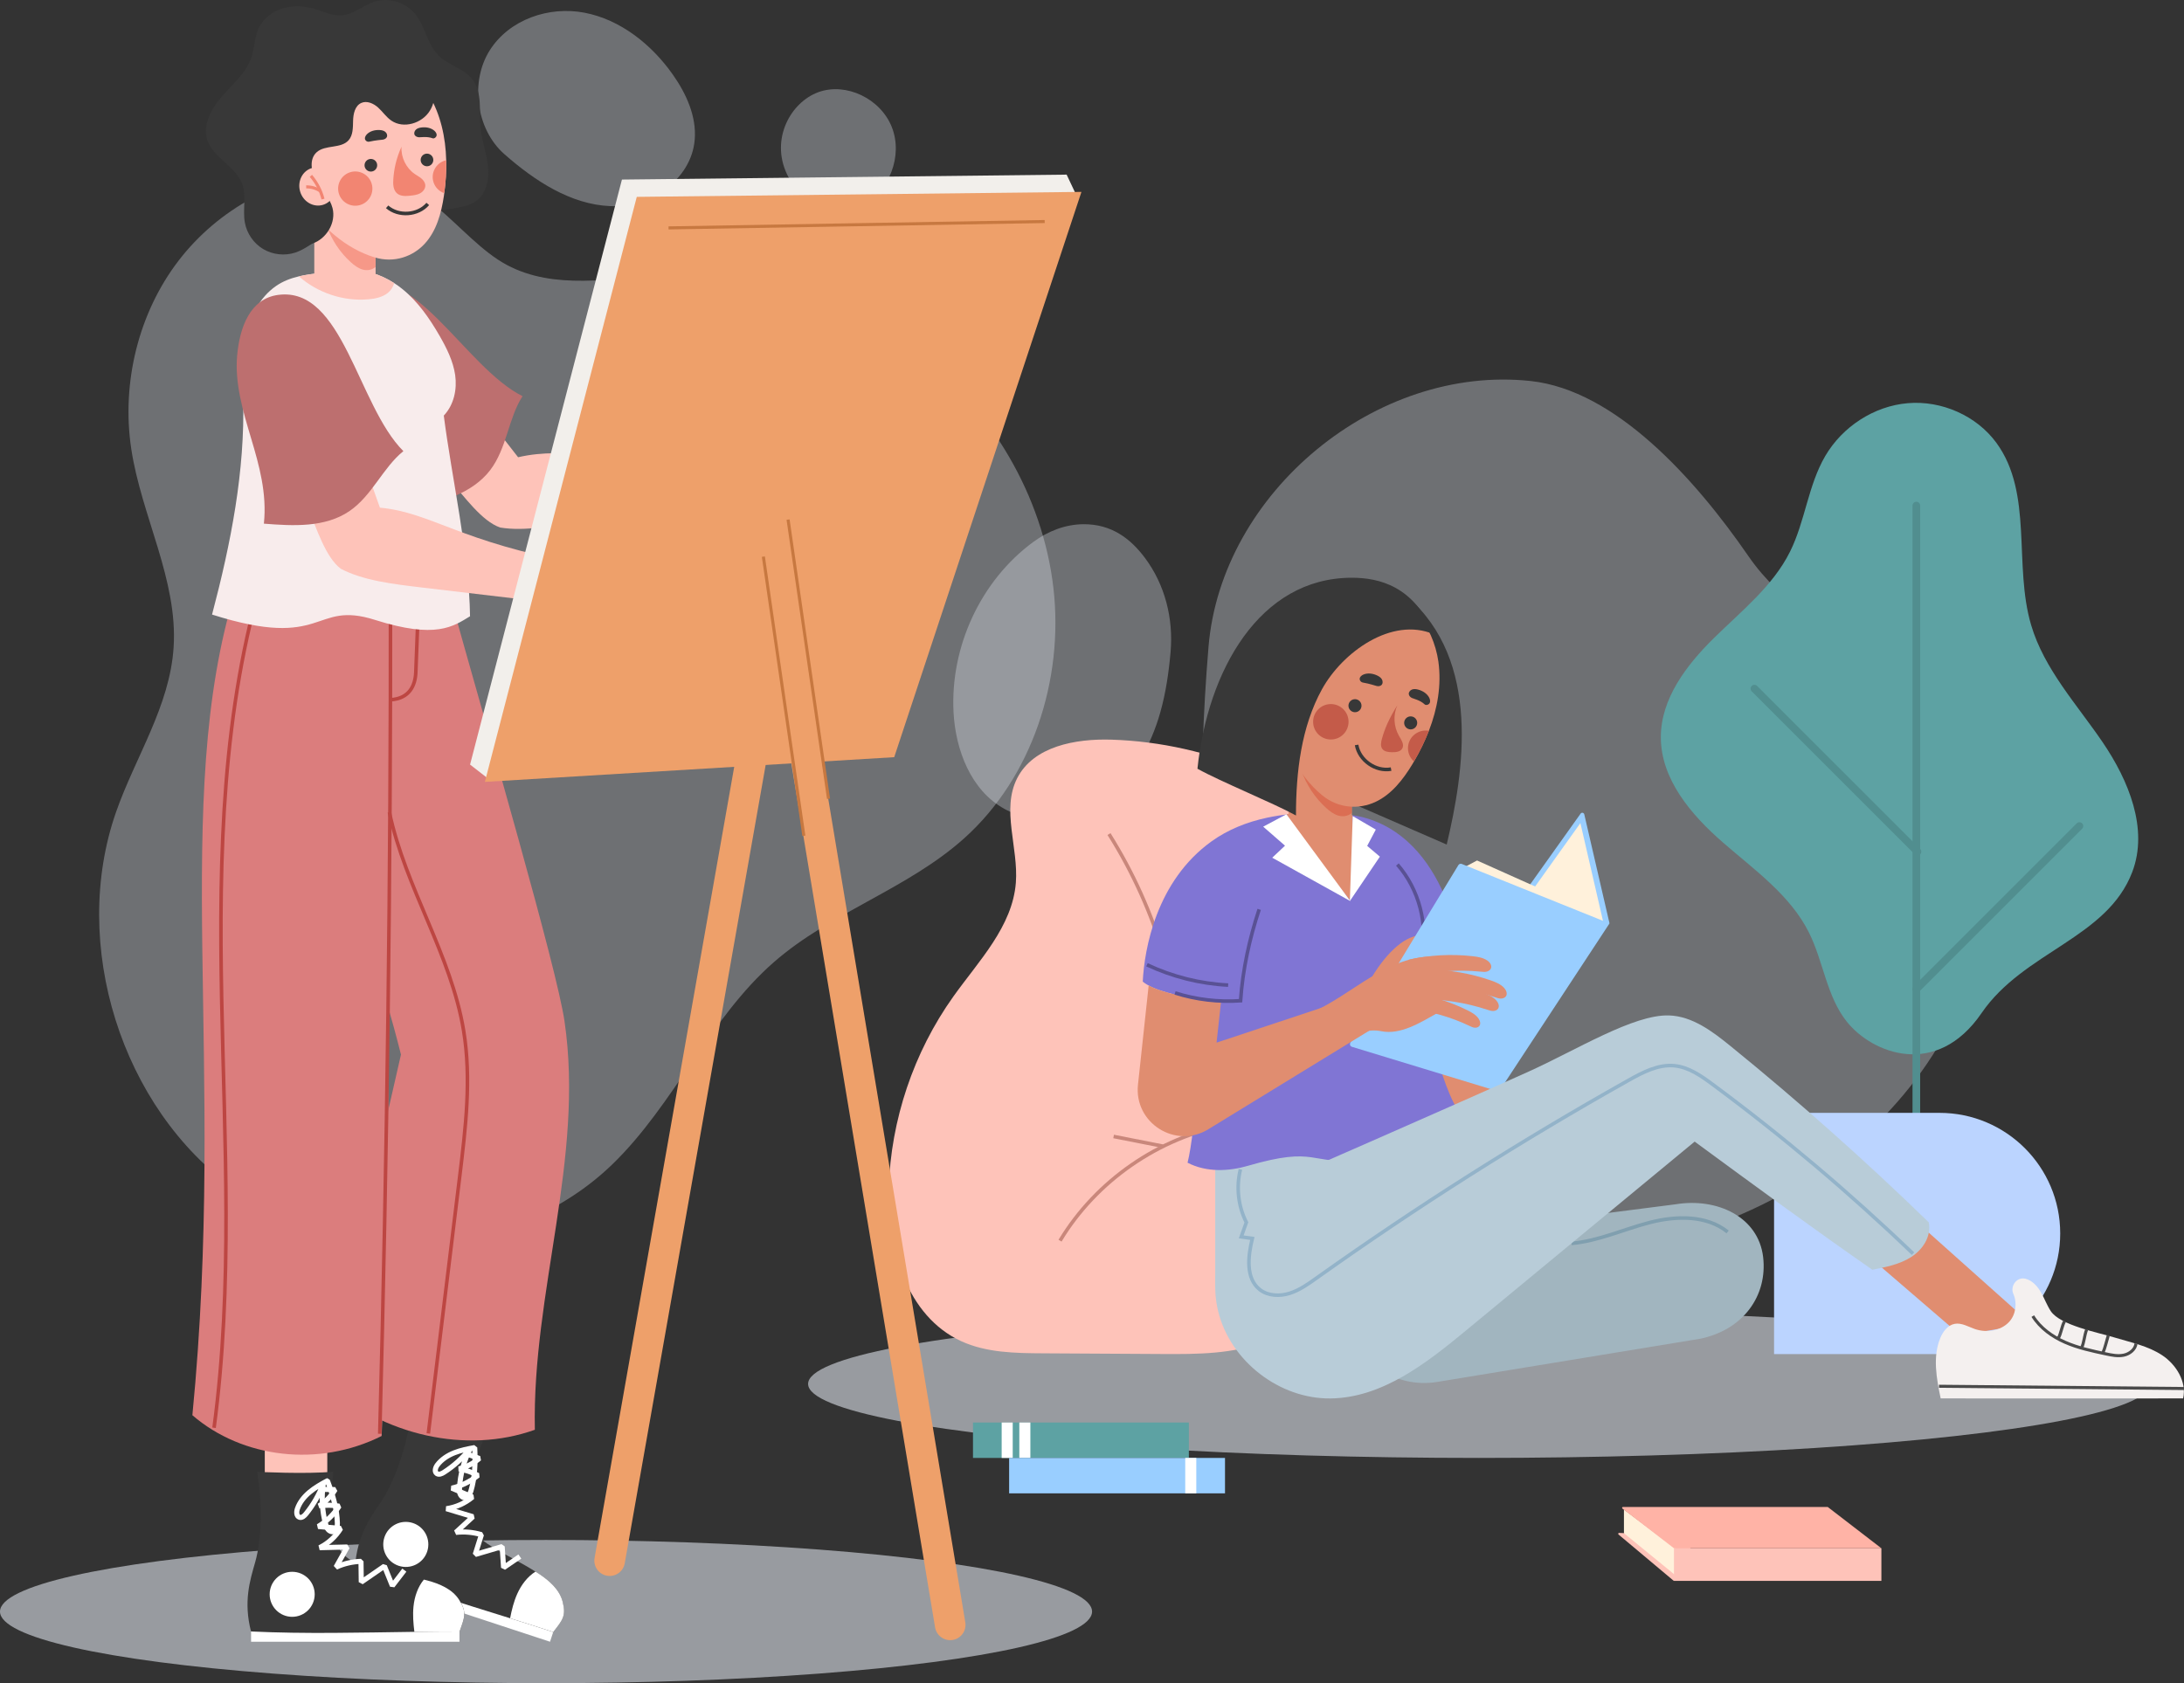 <?xml version="1.0" encoding="UTF-8"?>
<svg xmlns="http://www.w3.org/2000/svg" id="Calque_2" viewBox="0 0 699.2 539">
  <rect x="0" y="0" width="699.2" height="539" fill="#333333" stroke="none"/>
  <defs>
    <style>.cls-1{fill:#f2efeb;}.cls-2{fill:#f8ecec;}.cls-3,.cls-4{fill:#f28572;}.cls-5{fill:#f4f0ef;}.cls-6,.cls-7{fill:#e8edf7;}.cls-8{fill:#eea06a;}.cls-9{fill:#fff;}.cls-10{fill:#fff1db;}.cls-11{fill:#ffb3a6;}.cls-12{fill:#fec3b9;}.cls-13{fill:#8075d4;}.cls-14{fill:#b8ccd8;}.cls-15{fill:#c45b49;}.cls-16{fill:#bbd4ff;}.cls-17{fill:#bd6f6f;}.cls-18{fill:#db7d7d;}.cls-19{fill:#e08d70;}.cls-20{fill:#a1b5bf;}.cls-21{fill:#99ceff;}.cls-22{fill:#383838;}.cls-23{fill:#5da2a3;}.cls-24{stroke:#fff;stroke-linejoin:bevel;stroke-width:1.63px;}.cls-24,.cls-25,.cls-26,.cls-27,.cls-28,.cls-29,.cls-30,.cls-31,.cls-32,.cls-33,.cls-34,.cls-35,.cls-36{fill:none;}.cls-25{stroke:#518e8f;stroke-width:2.45px;}.cls-25,.cls-26{stroke-linecap:round;}.cls-25,.cls-26,.cls-27,.cls-28,.cls-29,.cls-30,.cls-31,.cls-32,.cls-33,.cls-34,.cls-35,.cls-36{stroke-miterlimit:10;}.cls-26{stroke:#eea06a;stroke-width:9.81px;}.cls-27{stroke:#809faf;}.cls-27,.cls-28,.cls-29,.cls-30,.cls-31,.cls-32{stroke-width:1.14px;}.cls-28{stroke:#93b3c9;}.cls-29{stroke:#383838;}.cls-30{stroke:#bd4642;}.cls-31{stroke:#595194;}.cls-32{stroke:#c9877b;}.cls-37{opacity:.33;}.cls-7{opacity:.56;}.cls-38{fill:#d96045;}.cls-38,.cls-4{opacity:.68;}.cls-33{stroke:#d96045;}.cls-33,.cls-34,.cls-35,.cls-36{stroke-width:.98px;}.cls-34{stroke:#4a4a4a;}.cls-35{stroke:#c77840;}.cls-36{stroke:#f28572;}</style>
  </defs>
  <g id="Calque_1-2">
    <g>
      <g>
        <g class="cls-37">
          <path class="cls-6" d="M386.9,207.16c4.1-49.54,53.77-90.52,103.18-85.14,27.02,2.94,52.41,31.01,69.67,56.07,21.58,31.33,62.74,31.89,75.02,87.01,4.74,21.28-2.05,48.67-12.89,67.59-32.89,57.42-111.09,84.35-171.83,58.08-60.74-26.27-70.28-97.37-63.15-183.61Z"></path>
          <path class="cls-6" d="M366.46,178.54c6.52,8.65,9.25,19.55,8.29,30.34-.57,6.45-1.5,12.85-3.24,19.08-3.04,10.88-8.84,21.36-18.02,27.94-9.18,6.58-22.09,8.57-31.98,3.1-10.66-5.9-15.62-18.82-16.24-30.99-1.06-20.87,8.66-42.09,25.6-54.51,4.66-3.42,10.2-5.59,15.98-5.63,9.06-.07,15.1,4.68,19.61,10.67Z"></path>
        </g>
        <ellipse class="cls-7" cx="473.49" cy="443.17" rx="214.78" ry="23.7"></ellipse>
        <g>
          <path class="cls-12" d="M440.73,273.31c-22.41-22.17-53.38-35.47-84.89-36.45-11.49-.36-24.98,2.1-30.2,12.36-5.13,10.08,.46,22.21-.42,33.48-1.1,14.02-11.86,24.98-20.02,36.43-12.71,17.84-20,39.49-20.68,61.39-.59,19.14,5.79,40.95,23.2,48.96,8.1,3.72,17.33,3.84,26.24,3.89,12.66,.07,25.33,.15,37.99,.22,11.33,.07,22.99,.07,33.51-4.13,21.98-8.79,33.48-34.77,31.4-58.35-1.54-17.52-9.13-35.43-3.49-52.09,2.59-7.66,7.77-14.16,11.02-21.56,3.25-7.4,3.95-16.62-3.66-24.15Z"></path>
          <g>
            <path class="cls-32" d="M355.04,267.09c15.36,24.38,23.81,53.06,24.12,81.88"></path>
            <path class="cls-32" d="M392.99,360.17c-22.03,4.08-42.05,17.95-53.62,37.13"></path>
            <path class="cls-32" d="M372.35,367.05c-5.28-1.04-10.55-2.08-15.83-3.12"></path>
          </g>
        </g>
        <g>
          <g>
            <path class="cls-23" d="M634.39,324.42c-14.38,21.02-34.93,13.04-43.14,2.75-6.47-8.11-7.48-19.23-12.11-28.52-5.99-12.02-17.49-20.1-27.61-28.92-10.13-8.82-19.81-20.2-19.82-33.63-.01-12.35,8.2-23.12,17-31.78,8.8-8.66,18.84-16.59,24.35-27.64,4.87-9.77,5.78-21.24,11.29-30.66,5.49-9.38,15.59-15.99,26.41-16.91,10.82-.93,22.05,3.99,28.44,12.78,11.77,16.19,5.38,39.09,11.06,58.27,4.19,14.15,14.65,25.39,22.94,37.59,8.28,12.21,14.68,27.68,9.44,41.48-8.08,21.27-34.73,25.43-48.26,45.2Z"></path>
            <g>
              <line class="cls-25" x1="613.51" y1="161.9" x2="613.51" y2="382.83"></line>
              <line class="cls-25" x1="561.67" y1="220.52" x2="613.87" y2="272.72"></line>
              <line class="cls-25" x1="613.51" y1="316.73" x2="665.72" y2="264.52"></line>
            </g>
          </g>
          <path class="cls-16" d="M567.96,356.37h52.99c21.31,0,38.62,17.3,38.62,38.62h0c0,21.31-17.3,38.62-38.62,38.62h-52.99v-77.23h0Z"></path>
        </g>
        <g>
          <path class="cls-12" d="M535.76,506.16l-17.59-14.77c-.21-.17-.08-.52,.19-.51l24.21,1.09c.21,0,.34,.23,.24,.41l-6.63,13.68c-.08,.16-.29,.21-.44,.09Z"></path>
          <polygon class="cls-10" points="537.27 505.18 519.9 490.97 519.9 483.39 537.85 496.86 537.27 505.18"></polygon>
          <rect class="cls-12" x="535.92" y="495.8" width="66.4" height="10.44"></rect>
          <path class="cls-11" d="M585.15,482.58l17.17,13.22h-66.4l-16.5-12.71c-.22-.17-.1-.51,.17-.51h65.56Z"></path>
        </g>
        <g>
          <g>
            <rect class="cls-14" x="389.05" y="342.88" width="63.54" height="69.06"></rect>
            <g>
              <path class="cls-19" d="M455.61,351.51l-12.44-46.59c-1.69-6.32,2.07-12.82,8.39-14.51h0c6.32-1.69,12.82,2.07,14.51,8.39l12.44,46.59c1.69,6.32-2.07,12.82-8.39,14.51h0c-6.32,1.69-12.82-2.07-14.51-8.39Z"></path>
              <g>
                <g>
                  <path class="cls-13" d="M386.34,320.29c-1.78,10.07-3.6,42.14-6.15,52.04,6.16,3.19,13.33,2.73,19.29,1,22.39-6.51,19.42-.24,36.91-1.7,12.36-1.03,22.2-12.7,34.52-11.34-8.17-5.3-13.27-30.76-14.82-40.18,5.95-1.1,10.35-2.71,13.04-4.95-.38-7.52-4.58-44.95-31.58-53.11-1.49-.46-3.01-.77-4.54-.98-2.24-.33-4.53-.47-6.8-.62-.39-.03-.78-.07-1.16-.08-.67-.02-1.31-.05-1.96-.07-.65,0-1.29-.02-1.93-.02-.2-.02-.41-.02-.62-.02-.44,0-.88,0-1.31,.03-.64,.02-1.29,.05-1.93,.07-.39,.03-.78,.05-1.18,.08-1,.07-1.98,.15-2.97,.25-2.55,.26-5.08,.64-7.58,1.18-6.36,1.37-12.42,3.76-17.72,7.57-17.66,12.7-21.49,34.48-22,44.9,3.24,2.7,10.76,4.67,20.5,5.95Z"></path>
                  <path class="cls-31" d="M447.37,276.84c6.97,7.98,9.91,19.31,7.72,29.67"></path>
                </g>
                <g>
                  <path class="cls-19" d="M411.85,260.74c5.72,9.45,13.36,18.52,20.35,27.57,.78-9.17,1.11-18.37,.8-27.25-2.24-.33-4.53-.47-6.8-.62-.39-.03-.78-.07-1.16-.08-.67-.02-1.31-.05-1.96-.07-.65,0-1.29-.02-1.93-.02-.2-.02-.41-.02-.62-.02-.44,0-.88,0-1.31,.03-.64,.02-1.29,.05-1.93,.07-.39,.03-.78,.05-1.18,.08-1,.07-3.27,.2-4.27,.3Z"></path>
                  <path class="cls-9" d="M432.3,288.55c-8.33-4.63-16.67-9.26-25-13.89l4.09-3.85-6.98-6.09,7.44-3.97,20.45,27.8Z"></path>
                  <polygon class="cls-9" points="433.07 261.34 432.15 288.55 441.76 274.32 437.7 270.88 440.46 265.65 433.07 261.34"></polygon>
                </g>
              </g>
              <g>
                <path class="cls-19" d="M439.36,312.62c4.59-7.47,10.75-13.74,16.81-13.11,.8,.08,1.66,.35,2.07,1.04,.52,.87,.07,2.04-.7,2.71-.77,.66-1.77,.97-2.7,1.37-3.77,1.64-6.62,5.26-7.29,9.24-2.92-.41-5.53-.87-8.19-1.24Z"></path>
                <g>
                  <path class="cls-21" d="M507.2,260.77l8.07,34.88-44.58,14.49,35.34-49.6c.32-.46,1.04-.31,1.16,.23Z"></path>
                  <polygon class="cls-10" points="513.38 295.72 505.96 263.57 490.24 285.59 513.38 295.72"></polygon>
                  <polygon class="cls-10" points="512.57 293.33 472.87 275.55 468.39 277.95 510.71 296.92 512.57 293.33"></polygon>
                  <path class="cls-21" d="M515.27,295.71l-47.29-19.05c-.4-.16-.86,0-1.08,.36l-34.58,56.9c-.3,.49-.05,1.13,.5,1.3l46.44,14.15c.37,.11,.78-.03,.99-.36l35.02-53.3Z"></path>
                </g>
              </g>
              <g>
                <path class="cls-19" d="M386.86,361.61l52.51-32.18-6.13-10.09-43.76,14.54,1.43-13.06c-10.25-1.05-18.64-2.79-23.17-5.24l-3.42,31.76c-1.32,12.27,12.03,20.72,22.55,14.27Z"></path>
                <g>
                  <path class="cls-19" d="M419,324.64c7.25-3.05,13.55-7.94,20.29-11.98,6.75-4.04,14.4-7.33,22.6-6.05,1.96,6.57,1.18,11.26-1.78,17.82-5.44,3.08-11.78,7.04-17.91,5.79-2.08-.43-4.13-.23-5.77,.26-4.06,1.22-6.51,3.02-10.18,5.8l-7.25-11.64Z"></path>
                  <path class="cls-19" d="M450.96,307.35c6.72-1.54,13.71-1.92,20.56-1.14,1.63,.19,3.32,.46,4.67,1.4,.8,.55,1.48,1.53,1.15,2.44-.21,.58-.81,.96-1.41,1.1s-1.24,.07-1.86,0c-7.29-.7-14.7-.18-21.82,1.53-.67-1.45-1-3.06-1.29-5.35Z"></path>
                  <path class="cls-19" d="M457.02,310.52c6.9,0,13.8,1.17,20.3,3.45,1.55,.54,3.14,1.19,4.24,2.4,.65,.72,1.1,1.82,.58,2.64-.34,.52-1,.76-1.62,.76-.62,0-1.22-.21-1.81-.4-6.95-2.3-14.29-3.44-21.62-3.35-.33-1.56-.3-3.2-.07-5.5Z"></path>
                  <path class="cls-19" d="M454.49,314.5c6.9,0,13.8,1.17,20.3,3.45,1.55,.54,3.14,1.19,4.24,2.4,.65,.72,1.1,1.82,.58,2.64-.34,.52-1,.76-1.62,.76-.62,0-1.22-.21-1.81-.4-6.95-2.3-14.29-3.44-21.62-3.35-.33-1.56-.3-3.2-.07-5.5Z"></path>
                  <path class="cls-19" d="M451.98,318.13c6.19,.77,12.25,2.61,17.83,5.39,1.33,.66,2.68,1.42,3.54,2.64,.5,.72,.79,1.76,.22,2.43-.36,.43-.98,.57-1.54,.5-.56-.07-1.07-.33-1.58-.57-5.98-2.85-12.44-4.7-19.02-5.45-.12-1.44,.09-2.91,.56-4.94Z"></path>
                </g>
              </g>
              <g>
                <path class="cls-31" d="M403.12,291.2c-3.14,9.49-5.27,19.31-5.96,29.26-7.06,.49-14.22-.36-20.97-2.49"></path>
                <path class="cls-31" d="M393.19,315.46c-8.98-.45-17.87-2.68-26-6.52"></path>
              </g>
            </g>
          </g>
          <g>
            <path class="cls-22" d="M450.58,191.13c23.61,20.46,18.16,55.88,12.58,79.32l-36.29-15.8,23.7-63.52Z"></path>
            <g>
              <rect class="cls-19" x="412.51" y="230.96" width="20.29" height="30.24"></rect>
              <path class="cls-38" d="M416.62,246.7c1.6,4.61,4.36,8.79,7.98,12.06,1.14,1.03,2.47,2.03,3.92,2.44,.54,.15,1.1,.21,1.67,.18,.33-.02,.65-.08,.96-.18,.6-.16,1.16-.47,1.65-.87v-26.22c-1.68-.92-3.61-1.44-5.51-1.77-2.73-.47-5.74-.54-8.06,.95-2.08,1.31-3.3,3.71-3.63,6.16-.31,2.44,.21,4.92,1.01,7.24Z"></path>
            </g>
            <path class="cls-19" d="M412.74,199c-5.76,8.54-6.81,19.7-4.19,29.65,2.62,9.95,6.81,19.49,14.74,26.02,5.22,4.3,11.87,4.55,17.05,2.13,5.18-2.42,8.86-7.19,11.83-12.08,.18-.3,.34-.59,.52-.89,1.84-3.13,3.46-6.43,4.77-9.81,2.75-7.11,4.08-14.69,3.03-22.18-1.63-11.42-9.84-22.33-21.14-24.62-10.09-2.03-20.86,3.26-26.6,11.79Z"></path>
            <g>
              <path class="cls-19" d="M408.84,225.07c.36-3.5,3.31-6.05,6.59-5.72,3.28,.34,5.64,3.45,5.28,6.94-.36,3.5-3.31,6.05-6.59,5.72-3.28-.34-5.64-3.45-5.28-6.94Z"></path>
              <g>
                <path class="cls-33" d="M414.12,221.62c.91,2.77,1.17,5.75,.76,8.64"></path>
                <path class="cls-33" d="M411.28,224.39c1.55,.61,2.91,1.71,3.84,3.1"></path>
              </g>
            </g>
            <g>
              <path class="cls-22" d="M453.06,233c.84-.79,.87-2.12,.08-2.95s-2.12-.87-2.95-.08c-.84,.79-.87,2.12-.08,2.95,.79,.84,2.12,.87,2.95,.08Z"></path>
              <path class="cls-22" d="M435.23,227.5c.84-.79,.87-2.12,.08-2.95-.79-.84-2.12-.87-2.95-.08-.84,.79-.87,2.12-.08,2.95,.79,.84,2.12,.87,2.95,.08Z"></path>
              <path class="cls-15" d="M429.97,235.25c2.27-2.16,2.37-5.75,.21-8.02-2.16-2.27-5.75-2.37-8.02-.21-2.27,2.16-2.37,5.75-.21,8.02,2.16,2.27,5.75,2.37,8.02,.21Z"></path>
              <path class="cls-15" d="M452.53,235.48c-2.27,2.16-2.37,5.73-.21,8.01,.12,.13,.23,.24,.36,.34,1.84-3.13,3.46-6.43,4.77-9.81-1.7-.31-3.55,.17-4.92,1.47Z"></path>
              <path class="cls-22" d="M452,223.5c-.49-.24-.92-.68-.98-1.23-.07-.65,.45-1.26,1.07-1.48,.62-.22,1.31-.13,1.94,.04,1.47,.4,2.87,1.28,3.55,2.63,.32,.64,.43,1.52-.12,1.98-.37,.31-1.01,.45-1.36,.12-1.43-1.35-3.61-1.82-4.1-2.06Z"></path>
              <path class="cls-22" d="M440.72,219.67c.53,.14,1.15,.08,1.54-.29,.48-.45,.48-1.25,.16-1.82-.32-.57-.9-.95-1.5-1.24-1.37-.66-3.01-.9-4.41-.32-.66,.27-1.32,.88-1.2,1.58,.08,.47,.48,.89,.95,.98,2.3,.4,3.92,.98,4.45,1.11Z"></path>
              <path class="cls-15" d="M447.37,225.81c-1.4,3.11-1.2,6.88,.51,9.83,.74,1.27,1.77,2.77,1.05,4.05-.61,1.08-2.08,1.22-3.32,1.19-1.11-.02-2.38-.15-3.05-1.04-.67-.89-.45-2.15-.15-3.22,.88-3.18,2.14-6.26,4.96-10.8Z"></path>
              <path class="cls-29" d="M445.35,246.29c-4.92,.89-10.19-2.81-11.04-7.74"></path>
            </g>
            <path class="cls-22" d="M458.93,203.07c-13.34-5.63-29.13,5.71-35.72,17.68-6.59,11.98-8.31,26.35-8.31,40.39-7.33-4.03-24.05-10.8-31.54-14.97,3.25-31.23,19.75-61.16,49.45-61.16,8.52,0,19.95,2.59,26.13,18.05Z"></path>
          </g>
          <g>
            <g>
              <path class="cls-20" d="M432.13,423.45h0c-2.09-12.74,7.06-24.84,20.44-27.04l83.85-10.76c13.38-2.2,26.52,4.06,28.04,16.88,1.46,12.38-6.36,23.45-20.43,26.22l-83.88,13.78c-13.38,2.2-25.92-6.34-28.02-19.08Z"></path>
              <path class="cls-27" d="M503.12,398.17c8.64-.76,16.69-4.54,25.09-6.7s18.14-2.41,24.89,3.03"></path>
            </g>
            <g>
              <g>
                <polygon class="cls-19" points="650.05 423.81 612.99 390.72 601 404.66 627.63 427.59 650.05 423.81"></polygon>
                <g>
                  <path class="cls-5" d="M644.58,414.4c-1.14-2.6,1.11-5.6,3.86-4.92,.02,0,.04,.01,.07,.02,2.18,.58,3.8,2.42,4.92,4.37,1.12,1.95,1.88,4.11,3.12,5.99,2.99,4.53,15.23,6.87,20.43,8.45,5.19,1.57,10.66,2.67,15.19,5.65,4.53,2.98,7.96,8.54,6.75,13.85,0,0-77.4,.04-77.62,0-1.33-6.37-2.62-13.36-.11-19.36,.86-2.07,2.39-4.11,4.59-4.52,2.21-.41,4.31,.91,6.44,1.65,3.74,1.31,8.29,.63,10.99-2.27,2.14-2.3,2.65-6.02,1.38-8.91Z"></path>
                  <g>
                    <path class="cls-34" d="M683.84,430.22c-.22,1.92-2.03,3.34-3.92,3.74-1.89,.4-3.84,0-5.73-.41-4.42-.94-8.88-1.89-13.02-3.7-4.14-1.81-8-4.56-10.38-8.4"></path>
                    <path class="cls-34" d="M674.98,427.56c-.62,2-1.02,4.05-1.79,5.74"></path>
                    <path class="cls-34" d="M668.06,425.69c-.82,2.07-.8,4.29-1.7,6"></path>
                    <path class="cls-34" d="M661,423.05c-.92,1.51-1.13,3.99-2.09,5.57"></path>
                    <line class="cls-34" x1="699.19" y1="444.64" x2="620.77" y2="443.92"></line>
                  </g>
                </g>
              </g>
              <g>
                <path class="cls-14" d="M408.9,378.67c-14.56,7.43-22.8,25.48-18.88,41.36,3.93,15.87,19.63,28,35.98,27.79,16.53-.21,30.68-11.29,43.42-21.83,24.25-20.06,48.51-40.12,73.12-60.42,18.78,13.8,37.56,27.6,56.87,41.03,4.29-.82,8.7-1.69,12.39-4.03s6.56-6.52,5.69-11.14c-20.3-19.74-41.47-38.58-63.45-56.43-5.81-4.72-12.24-9.59-19.72-9.83-11.36-.36-29.54,11.03-44.95,17.99-26.43,11.92-80.48,35.51-80.48,35.51Z"></path>
                <path class="cls-28" d="M397.12,374.45c-1.41,5.65-.73,11.8,1.9,16.99-.55,1.55-1.1,3.1-1.65,4.64,1.19,.17,2.37,.33,3.56,.5-1.4,5.71-2.21,12.86,2.45,16.43,2.63,2.02,6.34,2.14,9.5,1.14,3.16-1,5.92-2.96,8.62-4.89,32.13-22.87,65.48-44.02,99.87-63.32,4.56-2.56,9.51-5.17,14.71-4.66,4.57,.45,8.52,3.24,12.21,5.97,22.51,16.67,43.95,34.79,64.15,54.2"></path>
              </g>
            </g>
          </g>
        </g>
        <g>
          <g>
            <rect class="cls-23" x="311.51" y="455.53" width="69.11" height="11.34" transform="translate(692.12 922.4) rotate(180)"></rect>
            <g>
              <rect class="cls-9" x="320.69" y="455.53" width="3.54" height="11.34" transform="translate(644.91 922.4) rotate(180)"></rect>
              <rect class="cls-9" x="326.32" y="455.53" width="3.54" height="11.34" transform="translate(656.19 922.4) rotate(180)"></rect>
            </g>
          </g>
          <g>
            <rect class="cls-21" x="323.06" y="466.87" width="69.11" height="11.34" transform="translate(715.24 945.08) rotate(180)"></rect>
            <rect class="cls-9" x="379.46" y="466.87" width="3.54" height="11.34" transform="translate(762.45 945.08) rotate(180)"></rect>
          </g>
        </g>
      </g>
      <g>
        <ellipse class="cls-7" cx="174.81" cy="516.07" rx="174.81" ry="22.93"></ellipse>
        <g class="cls-37">
          <path class="cls-6" d="M109.99,54.89c-20.55,1.42-40.15,12.04-52.85,28.62s-18.31,38.9-15.13,60.15c3.23,21.56,14.99,42.02,13.57,63.68-1.23,18.84-12.23,35.02-18.41,52.66-14.82,42.31,1.64,94.91,38.04,120.86,36.4,25.95,89.26,22.54,120.84-8.02,19.8-19.17,31.02-46.68,51.74-64.77,18.4-16.06,42.87-23.39,61.03-39.75,21.41-19.27,31.83-50.35,28.43-80-3.41-29.65-20.02-57.36-43.31-75.3s-52.76-26.28-81.35-24.82c-16.97,.87-35.02,4.8-50.31-3.35-15.95-8.5-27.18-31.7-52.31-29.97Z"></path>
          <path class="cls-6" d="M161.49,49.38c9.73,8.56,21.23,16.09,33.83,16.62,12.6,.53,26-8.25,27.09-21.27,.62-7.42-2.7-14.73-6.99-20.82-6.89-9.79-16.9-17.66-28.29-19.84-11.39-2.18-24.04,2.13-30.33,12.03-6.29,9.9-4.53,25.17,4.7,33.29Z"></path>
          <path class="cls-6" d="M251.95,55.78c4.21,8.89,15.57,13.35,24.17,9.49,8.6-3.86,13.01-15.39,9.4-24.55-3.61-9.16-14.66-14.42-23.51-11.21-8.85,3.22-15.42,14.96-10.06,26.27Z"></path>
        </g>
        <g>
          <g>
            <g>
              <rect class="cls-12" x="136.78" y="421.64" width="20.01" height="51.18" transform="translate(147.07 -23.47) rotate(18.21)"></rect>
              <g>
                <rect class="cls-9" x="111.85" y="509.98" width="66.72" height="5.46" transform="translate(167.44 -19.7) rotate(18.2)"></rect>
                <path class="cls-22" d="M177.11,522.62c-4.59-1.51-9.18-2.97-13.8-4.41-16.55-5.2-33.21-10.18-49.65-16.46,.66-9.88,4.78-15.62,8.17-20.6,4.77-7.02,8.34-18.22,9.64-27.35,0,0,14.88,5.74,23.16,7.57-2.82,6.8-3.31,8.94-5.16,14.26-.94,2.77-1.28,6.09-.87,9,.68,4.74,4.83,8.17,8.93,10.68,4.54,2.79,9.39,5.1,13.89,7.96,.33,.19,.64,.41,.97,.61,3.4,2.24,6.74,5.12,7.73,9.06,1.17,4.63-.1,5.91-3.02,9.68Z"></path>
                <path class="cls-9" d="M177.11,522.62c-4.59-1.51-9.18-2.97-13.8-4.41,.52-2.68,1.17-5.33,2.28-7.81,1.27-2.84,3.23-5.48,5.85-7.13,.33,.19,.64,.41,.97,.61,3.4,2.24,6.74,5.12,7.73,9.06,1.17,4.63-.1,5.91-3.02,9.68Z"></path>
                <path class="cls-9" d="M123.06,492.31c1.24-3.79,5.32-5.84,9.11-4.6,3.79,1.24,5.84,5.32,4.6,9.11-1.24,3.79-5.32,5.84-9.11,4.6-3.79-1.24-5.84-5.32-4.6-9.11Z"></path>
                <g>
                  <path class="cls-24" d="M148.65,465.32c1.6,.57,3.21,1.14,4.81,1.71-1.88,1.6-4.13,2.75-6.53,3.34,2.12,.36,4.19,1.07,6.08,2.09-2.44,1.98-5.33,3.39-8.38,4.09,2.21,.95,4.42,1.89,6.63,2.84-2.36,1.99-5.28,3.3-8.34,3.74,2.83,.85,5.66,1.7,8.48,2.56-1.82,1.67-3.64,3.34-5.46,5.02,2.74-.31,5.55-.06,8.19,.73-.66,2.12-1.33,4.23-1.99,6.35,2.88-.85,5.76-1.69,8.63-2.54l.45,6.75c1.74-1.18,3.48-2.37,5.21-3.55"></path>
                  <path class="cls-24" d="M151.98,463.56c-2.21,.4-4.44,.83-6.53,1.66-2.09,.83-4.06,2.09-5.42,3.88-.63,.83-1.04,2.17-.19,2.77,.68,.48,1.61,.06,2.31-.4,3.12-2.01,5.92-4.52,8.27-7.4-1.93,3.85-3.07,8.09-3.31,12.39-.04,.67-.05,1.37,.2,2,.25,.63,.84,1.16,1.52,1.16,1.04-.01,1.63-1.17,1.93-2.16,1.28-4.27,1.46-8.87,1.22-13.9Z"></path>
                </g>
              </g>
            </g>
            <g>
              <rect class="cls-12" x="84.77" y="434.72" width="20.01" height="51.18"></rect>
              <g>
                <rect class="cls-9" x="80.38" y="520.27" width="66.72" height="5.46"></rect>
                <path class="cls-22" d="M147.14,522.44c-4.83,0-9.65,.05-14.48,.12-17.35,.23-34.72,.71-52.3-.12-2.46-9.59-.34-16.33,1.32-22.12,2.34-8.16,2.23-19.92,.62-29,0,0,15.93,.8,24.37-.05-.55,7.34-.35,9.53-.45,15.16-.03,2.92,.69,6.19,1.99,8.82,2.12,4.29,7.14,6.25,11.82,7.36,5.19,1.23,10.51,1.91,15.68,3.22,.37,.08,.74,.18,1.11,.28,3.92,1.06,8,2.76,10.17,6.19,2.56,4.03,1.75,5.65,.15,10.14Z"></path>
                <path class="cls-9" d="M147.14,522.44c-4.83,0-9.65,.05-14.48,.12-.34-2.71-.55-5.43-.28-8.13,.32-3.09,1.35-6.22,3.32-8.6,.37,.08,.74,.18,1.11,.28,3.92,1.06,8,2.76,10.17,6.19,2.56,4.03,1.75,5.65,.15,10.14Z"></path>
                <circle class="cls-9" cx="93.54" cy="510.54" r="7.21"></circle>
                <g>
                  <path class="cls-24" d="M102.2,476.9c1.7,.04,3.4,.08,5.1,.12-1.28,2.11-3.06,3.91-5.16,5.21,2.13-.32,4.31-.29,6.43,.08-1.7,2.64-4,4.88-6.69,6.51,2.39,.21,4.79,.42,7.19,.63-1.62,2.63-3.99,4.79-6.75,6.16,2.95-.07,5.91-.15,8.86-.22-1.21,2.16-2.41,4.31-3.62,6.47,2.51-1.15,5.25-1.79,8.01-1.87,.03,2.22,.06,4.43,.09,6.65,2.47-1.7,4.94-3.41,7.41-5.11,.85,2.09,1.69,4.18,2.54,6.27,1.28-1.67,2.56-3.33,3.84-5"></path>
                  <path class="cls-24" d="M104.81,474.19c-1.98,1.07-3.96,2.18-5.68,3.62-1.73,1.44-3.21,3.25-3.93,5.38-.34,.98-.3,2.39,.69,2.69,.8,.24,1.55-.45,2.07-1.1,2.34-2.89,4.21-6.15,5.54-9.62-.63,4.26-.39,8.65,.73,12.81,.17,.65,.38,1.32,.82,1.84,.44,.52,1.16,.84,1.8,.62,.98-.34,1.18-1.62,1.16-2.65-.12-4.46-1.39-8.88-3.18-13.59Z"></path>
                </g>
              </g>
            </g>
            <g>
              <path class="cls-18" d="M119.48,197.12c5.14,86.96,6.53,174.36,2.7,262.72-20.13,10.11-44.62,7.14-60.59-6.65,11.04-113.04-7.16-196.57,13.81-264.14l44.08,8.07Z"></path>
              <path class="cls-18" d="M94,200.67c6.42,59.57,22.68,90.4,34.37,137.04,0,0-23.9,104.94-24.61,105.12,19.14,16.99,45.59,22.85,67.47,15.02-.91-44.11,15.9-86.86,9.51-130.74-2.53-17.38-24.22-91.59-37.18-138.06l-49.56,11.62Z"></path>
            </g>
            <g>
              <path class="cls-30" d="M125.02,224.08c6.05-.36,7.94-4.57,8.1-8.81,.4-10.49,.81-20.98,1.21-31.47"></path>
              <path class="cls-30" d="M125.01,189.88c.1,89.76-1.05,179.53-3.43,269.26"></path>
              <path class="cls-30" d="M124.66,260.1c5.09,24.15,19.77,45.6,23.77,69.95,2.53,15.4,.64,31.15-1.25,46.65-3.35,27.45-6.7,54.89-10.05,82.34"></path>
              <path class="cls-30" d="M84.51,183.23c-13.37,43.91-14.44,90.55-13.55,136.45,.9,45.89,3.65,92.03-2.43,137.53"></path>
            </g>
          </g>
          <g>
            <g>
              <path class="cls-12" d="M111.15,99.96c-3.32,3.65-2.26,9.69-.31,14.22,1.95,4.53,5.28,8.3,8.57,11.98,8.34,9.36,16.68,18.72,25.02,28.08,4.11,4.61,9.87,12.73,15.72,14.69,7.99,1.31,17.19-.56,26.61-2.5,16.17-3.32,32.35-6.65,48.52-9.97,0,0-2.42-12.8-3.24-13.11-38.73,5.51-49.81-.69-66.17,3.07-12.16-15.3-18.3-25.63-28.13-38.01-2.91-3.66-5.91-7.4-9.96-9.74-4.04-2.34-10.94-4.96-16.63,1.29Z"></path>
              <path class="cls-17" d="M113.5,91.99c-8.14,3.94-8.44,13.67-6.39,22.48,2.05,8.81,7.41,16.42,12.59,23.83,5.18,7.41,10.42,15.14,12.51,24.67,9.14-2.24,18.99-4.94,24.71-12.41,5.36-7,5.82-16.66,10.37-23.69-18.6-9.33-34.95-44.01-53.79-34.89Z"></path>
            </g>
            <g>
              <path class="cls-2" d="M150.49,197.34c-5.37,3.26-10.9,7.37-30.43,1.17-20.05-6.37-15.58,9.91-52.17-1.71,6.03-22.82,10.59-46.04,9.95-69.08-.18-6.56-.52-13.21,.75-19.66,1.29-6.43,4.42-12.79,9.84-16.52,2.2-1.51,4.63-2.43,7.26-3.05,4.59-1.09,9.76-1.22,15.27-1.85,5.31-.62,10.68,1.08,15.21,3.99,.91,.58,1.77,1.22,2.6,1.88,5,4.03,8.73,9.42,11.94,14.98,2.28,3.96,4.37,8.13,5.02,12.65,.63,4.53-.38,9.48-3.65,12.94,2.52,19.78,8.16,44.41,8.4,64.25Z"></path>
              <path class="cls-12" d="M126.17,90.64c-.28,1.23-1.03,2.39-2.02,3.17-1.71,1.35-3.97,1.85-6.14,2.03-8.02,.74-16.27-2.03-22.32-7.34,4.59-1.09,9.76-1.22,15.27-1.85,5.31-.62,10.68,1.08,15.21,3.99Z"></path>
            </g>
            <g>
              <path class="cls-12" d="M84.33,101.25c-4.3,2.42-5.2,8.49-4.78,13.4,.42,4.91,2.4,9.54,4.36,14.07,4.97,11.51,9.94,23.02,14.91,34.53,2.45,5.67,5.36,15.19,10.29,18.89,7.17,3.75,16.49,4.88,26.05,6.01,16.4,1.94,32.8,3.87,49.2,5.81,0,0,1.73-12.92,1.05-13.47-38.5-6.96-47.06-16.34-63.78-17.92-6.72-18.35-9.3-30.09-14.74-44.93-1.61-4.39-3.28-8.89-6.38-12.38-3.1-3.49-8.82-8.15-16.19-4.01Z"></path>
              <path class="cls-17" d="M89.07,94.43c-8.97,1.18-12.32,10.32-13.14,19.32-.83,9,1.87,17.92,4.45,26.58,2.59,8.66,5.12,17.65,4.1,27.36,9.38,.75,19.58,1.29,27.36-4,7.29-4.96,10.77-13.98,17.3-19.22-14.71-14.71-19.32-52.78-40.07-50.04Z"></path>
            </g>
          </g>
          <g>
            <path class="cls-22" d="M112.79,76.57c1.97,2.98,6.16,3.8,9.6,2.85s6.3-3.3,9-5.63c2.7-2.33,5.46-4.76,8.83-5.94,4.16-1.45,9.11-.96,12.54-3.73,3.16-2.55,3.91-7.11,3.44-11.13-.48-4.03-1.94-7.9-2.34-11.93-.53-5.37,.67-11.42-2.65-15.67-2.73-3.48-7.65-4.47-10.79-7.58-3.68-3.64-4.27-9.48-7.59-13.46-3.11-3.73-8.6-5.28-13.21-3.72-3.56,1.21-6.59,4.07-10.34,4.31-2.78,.18-5.4-1.12-8.06-1.95-3.37-1.05-7.05-1.35-10.45-.39-3.4,.96-6.49,3.28-7.97,6.49-1.33,2.9-1.3,6.24-2.31,9.26-1.65,4.95-5.87,8.5-9.33,12.41-3.46,3.91-6.41,9.2-4.76,14.15,1.9,5.7,9.01,8.29,11.12,13.92,1.46,3.91,.13,8.33,.87,12.44,.63,3.49,2.83,6.67,5.88,8.49,3.05,1.81,6.9,2.23,10.27,1.12,3.17-1.05,5.77-3.31,8.7-4.92,2.93-1.61,7.2-2.92,9.56,.65Z"></path>
            <g>
              <g>
                <rect class="cls-12" x="100.62" y="58.87" width="19.63" height="29.26"></rect>
                <path class="cls-4" d="M104.59,72.3c1.55,4.46,4.22,8.51,7.72,11.67,1.11,1,2.39,1.96,3.8,2.36,.52,.14,1.06,.21,1.61,.17,.32-.02,.63-.08,.93-.17,.59-.16,1.12-.46,1.6-.84v-25.37c-1.63-.89-3.49-1.39-5.33-1.71-2.64-.46-5.55-.52-7.8,.92-2.01,1.26-3.19,3.59-3.51,5.96-.3,2.36,.21,4.76,.98,7.01Z"></path>
              </g>
              <path class="cls-12" d="M89.91,36.61c-1.98,9.76,1.22,20.13,7.25,28.04,6.03,7.92,13.31,14.89,22.82,17.78,6.26,1.91,12.29-.33,16.03-4.42,3.73-4.08,5.26-9.71,6.09-15.18,.05-.33,.09-.65,.13-.98,.48-3.47,.71-7.03,.62-10.54-.18-7.37-1.8-14.64-5.52-20.94-5.69-9.6-17.08-16.31-28.02-14.16-9.77,1.93-17.43,10.65-19.4,20.4Z"></path>
              <g>
                <path class="cls-22" d="M138.55,52.04c.45-1.02,0-2.21-1.03-2.67-1.02-.45-2.21,0-2.67,1.03-.45,1.02,0,2.21,1.03,2.67,1.02,.45,2.21,0,2.67-1.03Z"></path>
                <path class="cls-22" d="M120.58,53.74c.45-1.02,0-2.21-1.03-2.67-1.02-.45-2.21,0-2.67,1.03-.45,1.02,0,2.21,1.03,2.67,1.02,.45,2.21,0,2.67-1.03Z"></path>
                <path class="cls-3" d="M118.75,62.62c1.23-2.77-.02-6.01-2.79-7.24-2.77-1.23-6.01,.02-7.24,2.79-1.23,2.77,.02,6.01,2.79,7.24,2.77,1.23,6.01-.02,7.24-2.79Z"></path>
                <path class="cls-3" d="M139,54.45c-1.23,2.77,.01,6,2.78,7.23,.15,.07,.3,.13,.45,.17,.48-3.47,.71-7.03,.62-10.54-1.64,.35-3.11,1.47-3.85,3.14Z"></path>
                <path class="cls-22" d="M134.08,43.95c-.53-.04-1.08-.27-1.33-.73-.3-.56-.06-1.29,.41-1.72,.47-.43,1.12-.6,1.75-.68,1.46-.19,3.03,.08,4.15,1.04,.53,.45,.94,1.2,.62,1.81-.22,.41-.74,.77-1.17,.61-1.78-.67-3.9-.29-4.43-.32Z"></path>
                <path class="cls-22" d="M122.58,44.71c.52-.07,1.05-.35,1.27-.83,.26-.58-.03-1.3-.54-1.69-.5-.39-1.16-.52-1.79-.55-1.47-.08-3.02,.31-4.06,1.35-.49,.49-.85,1.27-.48,1.86,.25,.39,.76,.62,1.21,.52,2.21-.49,3.87-.58,4.39-.65Z"></path>
                <path class="cls-3" d="M128.54,46.95c-.22,3.39,1.44,6.84,4.24,8.77,.71,.49,1.49,.89,2.15,1.45,.66,.56,1.2,1.33,1.23,2.2,.04,1.07-.74,2.04-1.68,2.54-.94,.5-2.04,.64-3.1,.75-1.46,.16-3.1,.24-4.23-.7-1.28-1.07-1.36-2.98-1.23-4.63,.24-3.19,.84-6.35,2.63-10.38Z"></path>
                <path class="cls-29" d="M136.95,65.31c-3.15,3.67-9.37,4.11-13.01,.92"></path>
              </g>
              <path class="cls-22" d="M87.34,73.27c2.61,4.06,8.01,6.24,12.6,4.75,4.59-1.49,7.73-6.75,6.51-11.42-.85-3.24-3.4-5.72-5.12-8.6s-2.44-7.03,.06-9.26c2.77-2.47,7.78-1.05,10.23-3.85,1.44-1.65,1.36-4.07,1.42-6.26,.06-2.19,.61-4.73,2.59-5.65,1.8-.83,3.95,.13,5.42,1.46,1.47,1.33,2.59,3.05,4.23,4.18,3.9,2.7,9.84,.9,12.33-3.15,2.49-4.04,1.86-9.5-.73-13.48-2.59-3.98-6.82-6.64-11.26-8.33-9.96-3.77-21.55-2.96-30.89,2.15-9.34,5.11-16.26,14.44-18.45,24.86-2.19,10.42,2.84,19.79,11.05,32.58Z"></path>
              <g>
                <path class="cls-12" d="M96.09,61.35c-.97-3.26,.72-6.64,3.77-7.55,3.05-.91,6.32,.99,7.29,4.25,.97,3.26-.72,6.64-3.77,7.55-3.05,.91-6.32-.99-7.29-4.25Z"></path>
                <g>
                  <path class="cls-36" d="M99.53,56.31c1.84,2.14,3.18,4.7,3.88,7.44"></path>
                  <path class="cls-36" d="M98.03,59.84c1.62-.03,3.24,.45,4.58,1.35"></path>
                </g>
              </g>
            </g>
          </g>
        </g>
        <g>
          <g>
            <polygon class="cls-1" points="199.11 57.5 341.48 55.92 344.09 61.45 284.7 240.1 155.71 248.9 150.49 244.84 199.11 57.5"></polygon>
            <polygon class="cls-8" points="203.86 63.04 346.22 61.45 286.28 242.47 155.23 250.38 203.86 63.04"></polygon>
            <line class="cls-26" x1="244.21" y1="159.76" x2="304.2" y2="520.32"></line>
            <line class="cls-26" x1="255.18" y1="159.76" x2="195.18" y2="499.76"></line>
          </g>
          <line class="cls-35" x1="214.03" y1="72.98" x2="334.45" y2="70.94"></line>
          <line class="cls-35" x1="265.25" y1="255.79" x2="252.3" y2="166.39"></line>
          <line class="cls-35" x1="257.35" y1="267.65" x2="244.39" y2="178.25"></line>
        </g>
      </g>
    </g>
  </g>
</svg>

